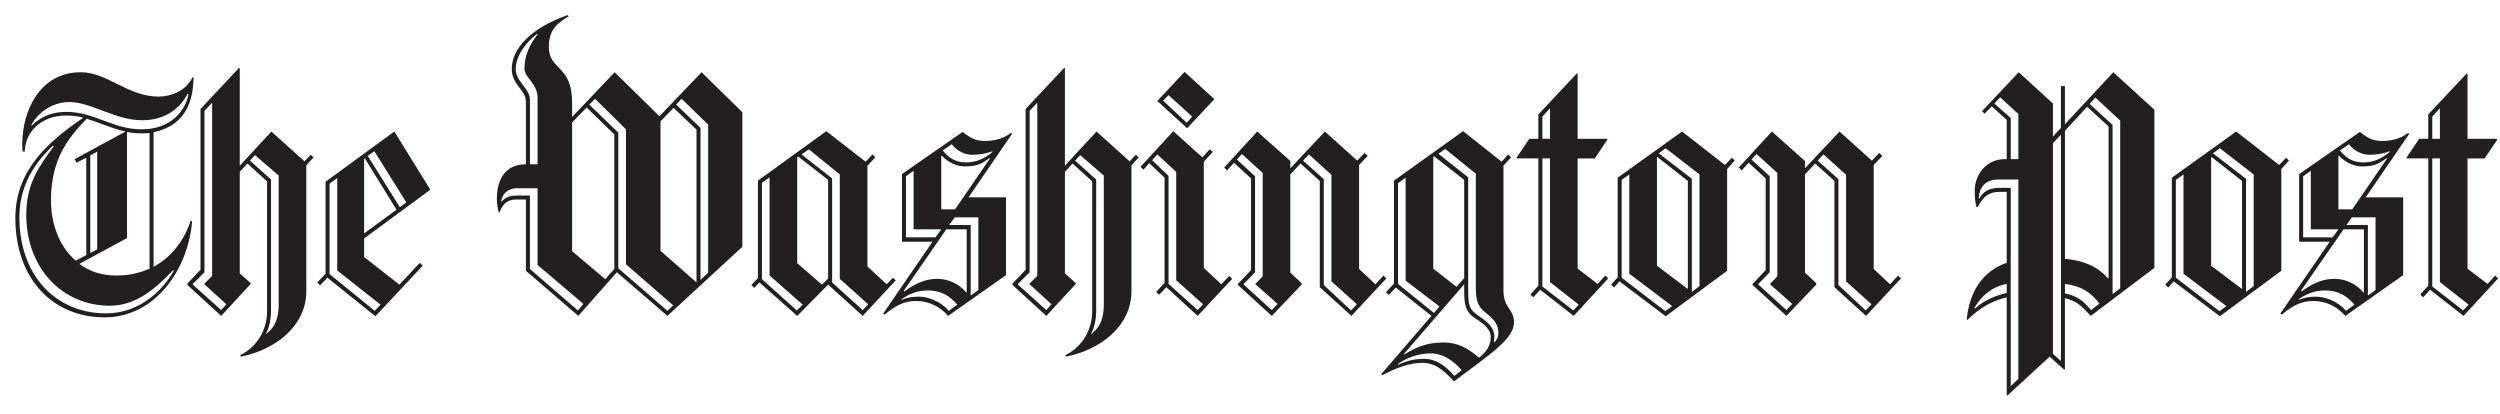 <svg width="157" height="26" viewBox="0 0 157 26" fill="none" xmlns="http://www.w3.org/2000/svg">
<g clip-path="url(#clip0_852_4077)">
<path d="M9.644 8.305V16.756C10.786 16.139 11.585 15.066 11.973 13.855L12.065 13.901C11.813 16.916 9.758 19.931 6.56 19.931C3.34 19.931 0.964 17.532 0.964 13.695C0.964 10.818 2.837 9.013 5.236 7.391C4.893 7.3 4.527 7.254 4.162 7.254C2.517 7.254 1.558 8.373 1.558 9.515H1.421C1.398 9.355 1.398 9.196 1.398 9.036C1.398 7.003 2.472 4.536 5.076 4.536C6.743 4.536 8.022 6.066 9.963 6.066C10.74 6.066 11.699 5.701 12.087 4.856H12.156C12.133 6.341 11.677 7.871 9.644 8.305ZM10.877 16.962C9.735 18.172 8.502 19.2 6.903 19.2C3.934 19.2 1.65 16.87 1.65 13.489C1.65 11.503 2.472 10.429 3.386 9.173H3.294C2.723 9.744 1.216 11.183 1.216 13.627C1.216 17.373 3.568 19.679 6.652 19.679C8.799 19.679 10.26 18.195 10.923 16.984L10.877 16.962ZM11.79 5.884C11.402 6.615 10.58 7.551 8.913 7.551C7.245 7.551 5.715 6.409 4.367 6.409C3.134 6.409 2.289 7.231 1.969 7.848L1.992 7.894C2.426 7.46 3.088 7.026 4.162 7.026C5.943 7.026 7.085 8.122 8.89 8.122C10.809 8.122 11.676 6.866 11.836 5.907L11.79 5.884ZM5.441 7.46C4.276 8.671 3.202 9.995 3.202 12.576C3.202 13.992 3.682 15.454 4.756 16.367L5.418 16.025V9.904L4.801 10.223L4.687 9.995L7.885 8.259C7.017 8.077 6.24 7.688 5.441 7.46ZM9.392 8.351C9.232 8.373 9.073 8.373 8.89 8.373C8.57 8.373 8.273 8.351 7.976 8.282V14.951L4.984 16.573C5.601 17.03 6.354 17.304 7.314 17.304C8.09 17.304 8.775 17.144 9.392 16.87L9.392 8.351ZM6.103 9.516L5.669 9.767V15.888L6.103 15.66V9.516ZM19.236 10.383V18.286C19.236 20.479 17.295 21.964 15.125 22.397L15.08 22.306C16.153 21.78 16.77 20.707 16.77 19.565V11.388L15.537 10.269L15.057 10.794V17.167L15.742 17.784V17.83L13.892 19.839L11.768 17.898V17.807L12.591 16.939V6.843L15.011 4.263L15.057 4.285V10.406L17.044 8.259L19.123 10.133L19.511 9.721L19.694 9.882L19.236 10.383ZM12.841 17.852V17.807L13.321 17.327V6.455L12.841 6.958V17.099L12.11 17.83V17.875L13.892 19.474L14.211 19.108L12.841 17.852ZM17.501 11.023L16.016 9.744L15.696 10.086L17.021 11.274V19.497C17.021 20.045 16.907 20.616 16.701 20.936L16.724 20.959C17.295 20.547 17.501 19.931 17.501 19.131V11.023H17.501ZM22.868 14.974V16.139L25.083 17.875L26.363 16.505L26.546 16.687L23.576 19.862L20.561 17.441L20.105 17.92L19.922 17.738L20.447 17.19V11.411L24.764 8.259L27.026 11.914L22.868 14.974ZM21.178 16.984V11.183L20.698 11.526V17.213L23.531 19.52L23.896 19.132L21.178 16.984ZM22.914 9.949L22.868 9.972V14.655L24.901 13.17L22.914 9.949ZM23.508 9.493L23.096 9.789L25.107 13.01L25.518 12.713L23.508 9.493Z" fill="#231F20"/>
<path d="M41.913 19.839L38.738 17.098L36.318 19.839L33.028 17.007V12.53H32.389C31.818 12.53 31.521 12.896 31.384 13.329H31.315C31.27 13.147 31.201 12.827 31.201 12.462C31.201 11.868 31.361 10.315 33.028 10.315V6.386C33.028 5.633 32.138 5.336 32.138 4.33C32.138 3.029 33.371 1.75 35.632 0.95L35.724 1.018C34.902 1.498 34.468 1.955 34.468 2.937C34.468 4.445 35.929 4.056 35.929 6.432V7.345L38.602 4.536L41.411 7.3L44.061 4.536L46.619 7.048V15.499L41.913 19.839ZM33.76 16.641V11.822H32.48C31.818 11.822 31.521 12.256 31.475 12.645L31.498 12.668C31.726 12.416 31.955 12.28 32.48 12.28H33.279V16.893L36.294 19.497L36.637 19.086L33.76 16.641ZM33.76 6.158C33.76 5.221 32.937 4.902 32.937 4.308C32.937 3.485 33.257 2.801 33.76 2.161L33.714 2.138C33.029 2.664 32.389 3.509 32.389 4.331C32.389 5.153 33.28 5.541 33.28 6.272V10.315H33.76V6.158ZM38.579 8.442L36.843 6.752L35.929 7.688V15.773L38.008 17.532L38.579 16.892V8.442ZM39.309 16.596V8.122L37.368 6.204L37.003 6.569L38.83 8.328V16.847L41.913 19.519L42.279 19.177L39.309 16.596ZM43.741 8.145L42.302 6.774L41.48 7.619V15.751L43.718 17.715L43.741 17.692V8.145ZM44.471 7.825L42.804 6.204L42.462 6.569L43.992 8.031V17.578L44.471 17.121V7.825Z" fill="#231F20"/>
<path d="M54.176 19.839L52.007 17.875L50.065 19.839L47.69 17.738L47.37 18.08L47.187 17.898L47.598 17.464V11.343L51.892 8.237L54.359 10.155L54.793 9.698L54.976 9.881L54.474 10.406V16.733L55.684 17.852L56.072 17.441L56.255 17.601L54.176 19.839ZM48.329 17.304V11.137L47.85 11.48V17.532L50.043 19.497L50.408 19.131L48.329 17.304ZM52.007 11.297L50.134 9.835L50.065 9.881V16.527L51.618 17.875L52.007 17.487V11.297ZM52.738 17.51V10.954L50.796 9.378L50.34 9.698L52.258 11.206V17.738L54.177 19.474L54.519 19.108L52.738 17.51ZM60.823 12.393H63.175V17.281L59.544 19.839C59.064 19.291 58.379 18.903 57.534 18.903C56.849 18.903 56.3 19.131 55.57 19.748L55.456 19.702L58.562 15.18H56.643V10.931L60.458 8.282C60.914 8.648 61.257 8.853 61.851 8.853C62.308 8.853 62.97 8.761 63.473 8.351L63.564 8.396L60.823 12.393ZM58.265 18.24C57.602 18.24 57.077 18.469 56.62 18.788V18.834C56.986 18.674 57.351 18.629 57.694 18.629C58.219 18.629 59.042 18.88 59.59 19.52L60.115 19.132C59.681 18.629 59.156 18.24 58.265 18.24ZM60.709 14.403H59.429L56.757 18.264L56.78 18.309C57.442 17.83 58.082 17.51 58.858 17.51C59.544 17.51 60.252 17.83 60.686 18.378L60.709 18.355V14.403ZM57.374 14.403V10.726L56.894 11.069V14.906H58.744L59.11 14.403L57.374 14.403ZM62.148 9.926C61.668 10.269 61.394 10.452 60.594 10.452C60.138 10.452 59.589 10.246 59.156 9.789L59.11 9.812V13.147H59.978L62.171 9.949L62.148 9.926ZM61.051 9.721C60.64 9.721 60.115 9.516 59.772 9.059L59.201 9.447C59.635 9.972 60.046 10.2 60.686 10.2C61.097 10.2 61.691 10.086 62.307 9.561L62.33 9.492C61.942 9.653 61.463 9.721 61.051 9.721ZM61.44 13.65H59.955L59.612 14.129H60.96V18.56L61.44 18.218V13.65ZM71.055 10.383V18.286C71.055 20.479 69.114 21.964 66.944 22.397L66.898 22.306C67.972 21.78 68.589 20.707 68.589 19.565V11.388L67.356 10.269L66.876 10.794V17.167L67.561 17.784V17.83L65.711 19.839L63.587 17.898V17.807L64.409 16.939V6.843L66.83 4.263L66.876 4.285V10.406L68.863 8.259L70.942 10.133L71.33 9.721L71.513 9.882L71.055 10.383ZM64.66 17.852V17.807L65.14 17.327V6.455L64.66 6.957V17.098L63.929 17.829V17.875L65.71 19.474L66.03 19.108L64.66 17.852ZM69.319 11.023L67.835 9.744L67.515 10.086L68.84 11.274V19.497C68.84 20.045 68.726 20.616 68.52 20.936L68.543 20.959C69.114 20.547 69.32 19.931 69.32 19.131L69.319 11.023ZM75.212 19.839L73.248 18.035L72.791 18.514L72.608 18.331L73.134 17.761V11.16L72.174 10.246L71.809 10.658L71.626 10.475L73.681 8.237L75.509 9.881L75.966 9.379L76.171 9.539L75.6 10.155V16.825L76.697 17.852L77.199 17.327L77.382 17.51L75.212 19.839ZM73.865 17.601V10.794L72.677 9.698L72.357 10.064L73.385 11.046V17.83L75.212 19.474L75.555 19.108L73.865 17.601ZM74.55 8.054L72.677 6.341L74.39 4.514L76.263 6.227L74.55 8.054ZM73.385 5.975L73.043 6.318L74.527 7.711L74.869 7.323L73.385 5.975Z" fill="#231F20"/>
<path d="M84.87 19.839L82.883 18.035V11.365L81.672 10.269L81.033 10.954V17.121L81.741 17.783V17.875L79.868 19.839L77.744 17.898V17.829L78.566 16.961V11.205L77.493 10.223L77.059 10.703L76.876 10.52L78.954 8.259L81.033 10.109V10.566L83.203 8.259L85.235 10.086L85.692 9.607L85.898 9.789L85.35 10.36V16.892L86.377 17.852L86.88 17.303L87.062 17.486L84.87 19.839ZM78.84 17.852V17.806C78.84 17.852 79.297 17.349 79.297 17.349V10.863L77.995 9.675L77.675 10.017L78.817 11.068V17.098L78.109 17.829V17.874L79.868 19.473L80.233 19.085L78.84 17.852ZM83.614 17.669V10.977L82.198 9.698L81.832 10.086L83.134 11.251V17.898L84.847 19.496L85.213 19.108L83.614 17.669ZM91.311 23.95C90.558 23.128 90.032 22.785 89.324 22.785C88.57 22.785 87.702 23.082 86.812 23.562L86.743 23.494L89.895 19.839L87.657 18.058L87.223 18.515L87.04 18.355L87.542 17.807V11.343L91.882 8.236L94.303 10.155L94.714 9.698L94.897 9.881L94.417 10.406V18.218C94.417 19.405 95.079 19.36 95.079 20.25C95.079 21.278 93.595 22.237 91.311 23.95ZM88.273 17.623V11.16L87.794 11.503V17.829L90.055 19.657L90.398 19.245L88.273 17.623ZM89.872 22.192C89.118 22.192 88.433 22.42 87.794 22.854V22.9C88.205 22.74 88.662 22.534 89.438 22.534C90.146 22.534 90.74 22.922 91.334 23.608L91.791 23.242C91.219 22.58 90.534 22.192 89.872 22.192ZM92.659 19.999C92.088 19.633 91.951 19.245 91.951 18.263V17.852L88.159 22.237L88.182 22.259C88.913 21.826 89.575 21.506 90.649 21.506C91.562 21.506 92.179 21.871 92.887 22.465C93.321 22.1 93.618 21.735 93.618 21.164C93.618 20.707 93.229 20.364 92.659 19.999ZM91.951 11.297L90.055 9.812L90.009 9.858V16.87L91.471 18.012L91.951 17.464V11.297ZM93.344 19.679C92.75 19.222 92.681 18.834 92.681 17.852V10.909L90.763 9.356L90.329 9.653L92.202 11.137V18.172C92.202 19.154 92.248 19.428 92.864 19.839C93.412 20.204 93.846 20.593 93.846 21.118C93.846 21.255 93.823 21.483 93.823 21.483L93.846 21.506C93.96 21.392 94.097 21.209 94.097 20.912C94.098 20.41 93.846 20.067 93.344 19.679ZM98.826 19.839L96.724 18.195L96.29 18.674L96.108 18.491L96.61 17.943V9.949H95.285L95.239 9.904L96.039 8.716H96.609V7.186L99.031 4.605L99.076 4.651V8.716H100.904L100.95 8.762L100.15 9.95H99.076V16.87L100.333 17.83L100.812 17.304L100.995 17.487L98.826 19.839ZM97.341 6.797L96.861 7.323V8.716H97.341V6.797ZM97.341 17.715V9.949H96.861V17.989L98.803 19.497L99.145 19.131L97.341 17.715ZM108.464 10.612V17.007L104.604 19.862L101.703 17.669L101.36 18.058L101.178 17.875L101.589 17.418V11.16L105.632 8.259L108.327 10.361L108.76 9.904L108.943 10.086L108.464 10.612ZM102.32 17.19V10.954L101.84 11.297V17.441L104.581 19.542L105.015 19.223L102.32 17.19ZM105.997 11.365L104.079 9.858L104.056 9.881V16.687L105.997 18.149V11.365ZM106.728 10.954L104.604 9.31L104.17 9.629L106.249 11.228V18.332L106.728 17.966V10.954ZM117.189 19.839L115.202 18.035V11.365L113.991 10.269L113.352 10.954V17.121L114.06 17.783V17.875L112.187 19.839L110.063 17.898V17.829L110.885 16.961V11.205L109.811 10.223L109.377 10.703L109.195 10.52L111.273 8.259L113.352 10.109V10.566L115.521 8.259L117.554 10.086L118.011 9.607L118.216 9.789L117.668 10.36V16.892L118.696 17.852L119.199 17.303L119.381 17.486L117.189 19.839ZM111.159 17.852V17.806C111.159 17.852 111.616 17.349 111.616 17.349V10.863L110.314 9.675L109.994 10.017L111.137 11.068V17.098L110.428 17.829V17.874L112.187 19.473L112.553 19.085L111.159 17.852ZM115.933 17.669V10.977L114.517 9.698L114.151 10.086L115.453 11.251V17.898L117.166 19.496L117.531 19.108L115.933 17.669Z" fill="#231F20"/>
<path d="M131.299 19.839C130.659 19.154 130.431 18.925 129.677 18.72V19.222V23.196L129.631 23.219L128.718 22.396L126.068 24.84L126.022 24.818V18.674C125.223 18.857 124.378 19.268 123.556 20.09L123.51 20.067C123.67 18.309 124.538 17.007 126.022 16.504V12.05H125.542C124.88 12.05 124.515 12.393 124.195 13.01H124.127C124.058 12.805 124.012 12.484 124.012 11.959C124.012 11 124.72 9.995 125.885 9.995H126.022V7.528L125.086 6.683L124.629 7.14L124.469 6.98L126.776 4.536L128.923 6.501V8.579L129.425 8.031V5.404H129.676V7.802L132.714 4.536L135.295 6.889V16.824L131.299 19.839ZM126.023 17.829C125.087 18.012 124.425 18.583 123.991 19.336L124.013 19.382C124.653 18.834 125.246 18.583 126.023 18.4V17.829ZM126.754 11.274H125.498C124.63 11.274 124.287 11.822 124.265 12.462L124.287 12.485C124.561 12.028 124.835 11.868 125.383 11.8H126.274V24.247L126.754 23.791V11.274ZM126.754 7.163L125.612 6.112L125.246 6.501L126.274 7.414V9.995H126.754V7.163ZM129.426 8.464L128.924 8.99V22.215L129.426 22.672V8.464ZM132.419 7.939L131.071 6.706L129.678 8.214V16.253C130.865 16.368 131.687 16.71 132.396 17.486L132.419 17.464V7.939ZM129.678 17.829V18.423C130.454 18.606 130.774 18.834 131.322 19.473L131.847 19.062C131.299 18.377 130.751 17.966 129.678 17.829ZM133.149 7.574L131.596 6.135L131.23 6.523L132.67 7.848V18.469L133.149 18.103V7.574ZM143.267 10.612V17.007L139.407 19.862L136.506 17.669L136.164 18.058L135.981 17.875L136.392 17.418V11.16L140.435 8.259L143.13 10.361L143.564 9.904L143.747 10.086L143.267 10.612ZM137.123 17.19V10.954L136.643 11.297V17.441L139.384 19.542L139.818 19.223L137.123 17.19ZM140.801 11.365L138.882 9.858L138.859 9.881V16.687L140.801 18.149V11.365ZM141.532 10.954L139.407 9.31L138.974 9.629L141.052 11.228V18.332L141.532 17.966V10.954ZM148.566 12.393H150.919V17.281L147.287 19.839C146.808 19.291 146.122 18.903 145.277 18.903C144.592 18.903 144.044 19.131 143.313 19.748L143.199 19.702L146.305 15.18H144.386V10.931L148.201 8.282C148.658 8.647 149 8.853 149.594 8.853C150.051 8.853 150.713 8.761 151.216 8.35L151.307 8.396L148.566 12.393ZM146.008 18.24C145.346 18.24 144.82 18.469 144.364 18.788V18.834C144.729 18.674 145.094 18.629 145.437 18.629C145.963 18.629 146.785 18.88 147.333 19.52L147.858 19.131C147.425 18.629 146.899 18.24 146.008 18.24ZM148.452 14.403H147.173L144.501 18.263L144.524 18.309C145.186 17.829 145.825 17.51 146.602 17.51C147.287 17.51 147.995 17.829 148.429 18.378L148.452 18.355L148.452 14.403ZM145.118 14.403V10.726L144.638 11.069V14.906H146.488L146.853 14.403L145.118 14.403ZM149.891 9.926C149.411 10.269 149.137 10.452 148.337 10.452C147.88 10.452 147.332 10.246 146.899 9.789L146.853 9.812V13.147H147.721L149.913 9.949L149.891 9.926ZM148.794 9.721C148.383 9.721 147.858 9.515 147.516 9.059L146.945 9.447C147.379 9.972 147.79 10.2 148.429 10.2C148.84 10.2 149.434 10.086 150.051 9.56L150.074 9.492C149.685 9.653 149.206 9.721 148.794 9.721ZM149.183 13.65H147.699L147.356 14.129H148.703V18.56L149.183 18.218V13.65ZM154.71 19.839L152.609 18.195L152.175 18.674L151.992 18.491L152.495 17.943V9.949H151.17L151.124 9.904L151.924 8.716H152.494V7.186L154.916 4.605L154.961 4.651V8.716H156.788L156.834 8.762L156.035 9.95H154.961V16.87L156.218 17.83L156.697 17.304L156.88 17.487L154.71 19.839ZM153.226 6.797L152.746 7.323V8.716H153.226V6.797ZM153.226 17.715V9.949H152.746V17.989L154.687 19.497L155.03 19.131L153.226 17.715Z" fill="#231F20"/>
</g>
<defs>
<clipPath id="clip0_852_4077">
<rect width="157" height="25" fill="white" transform="translate(0 0.079)"/>
</clipPath>
</defs>
</svg>
